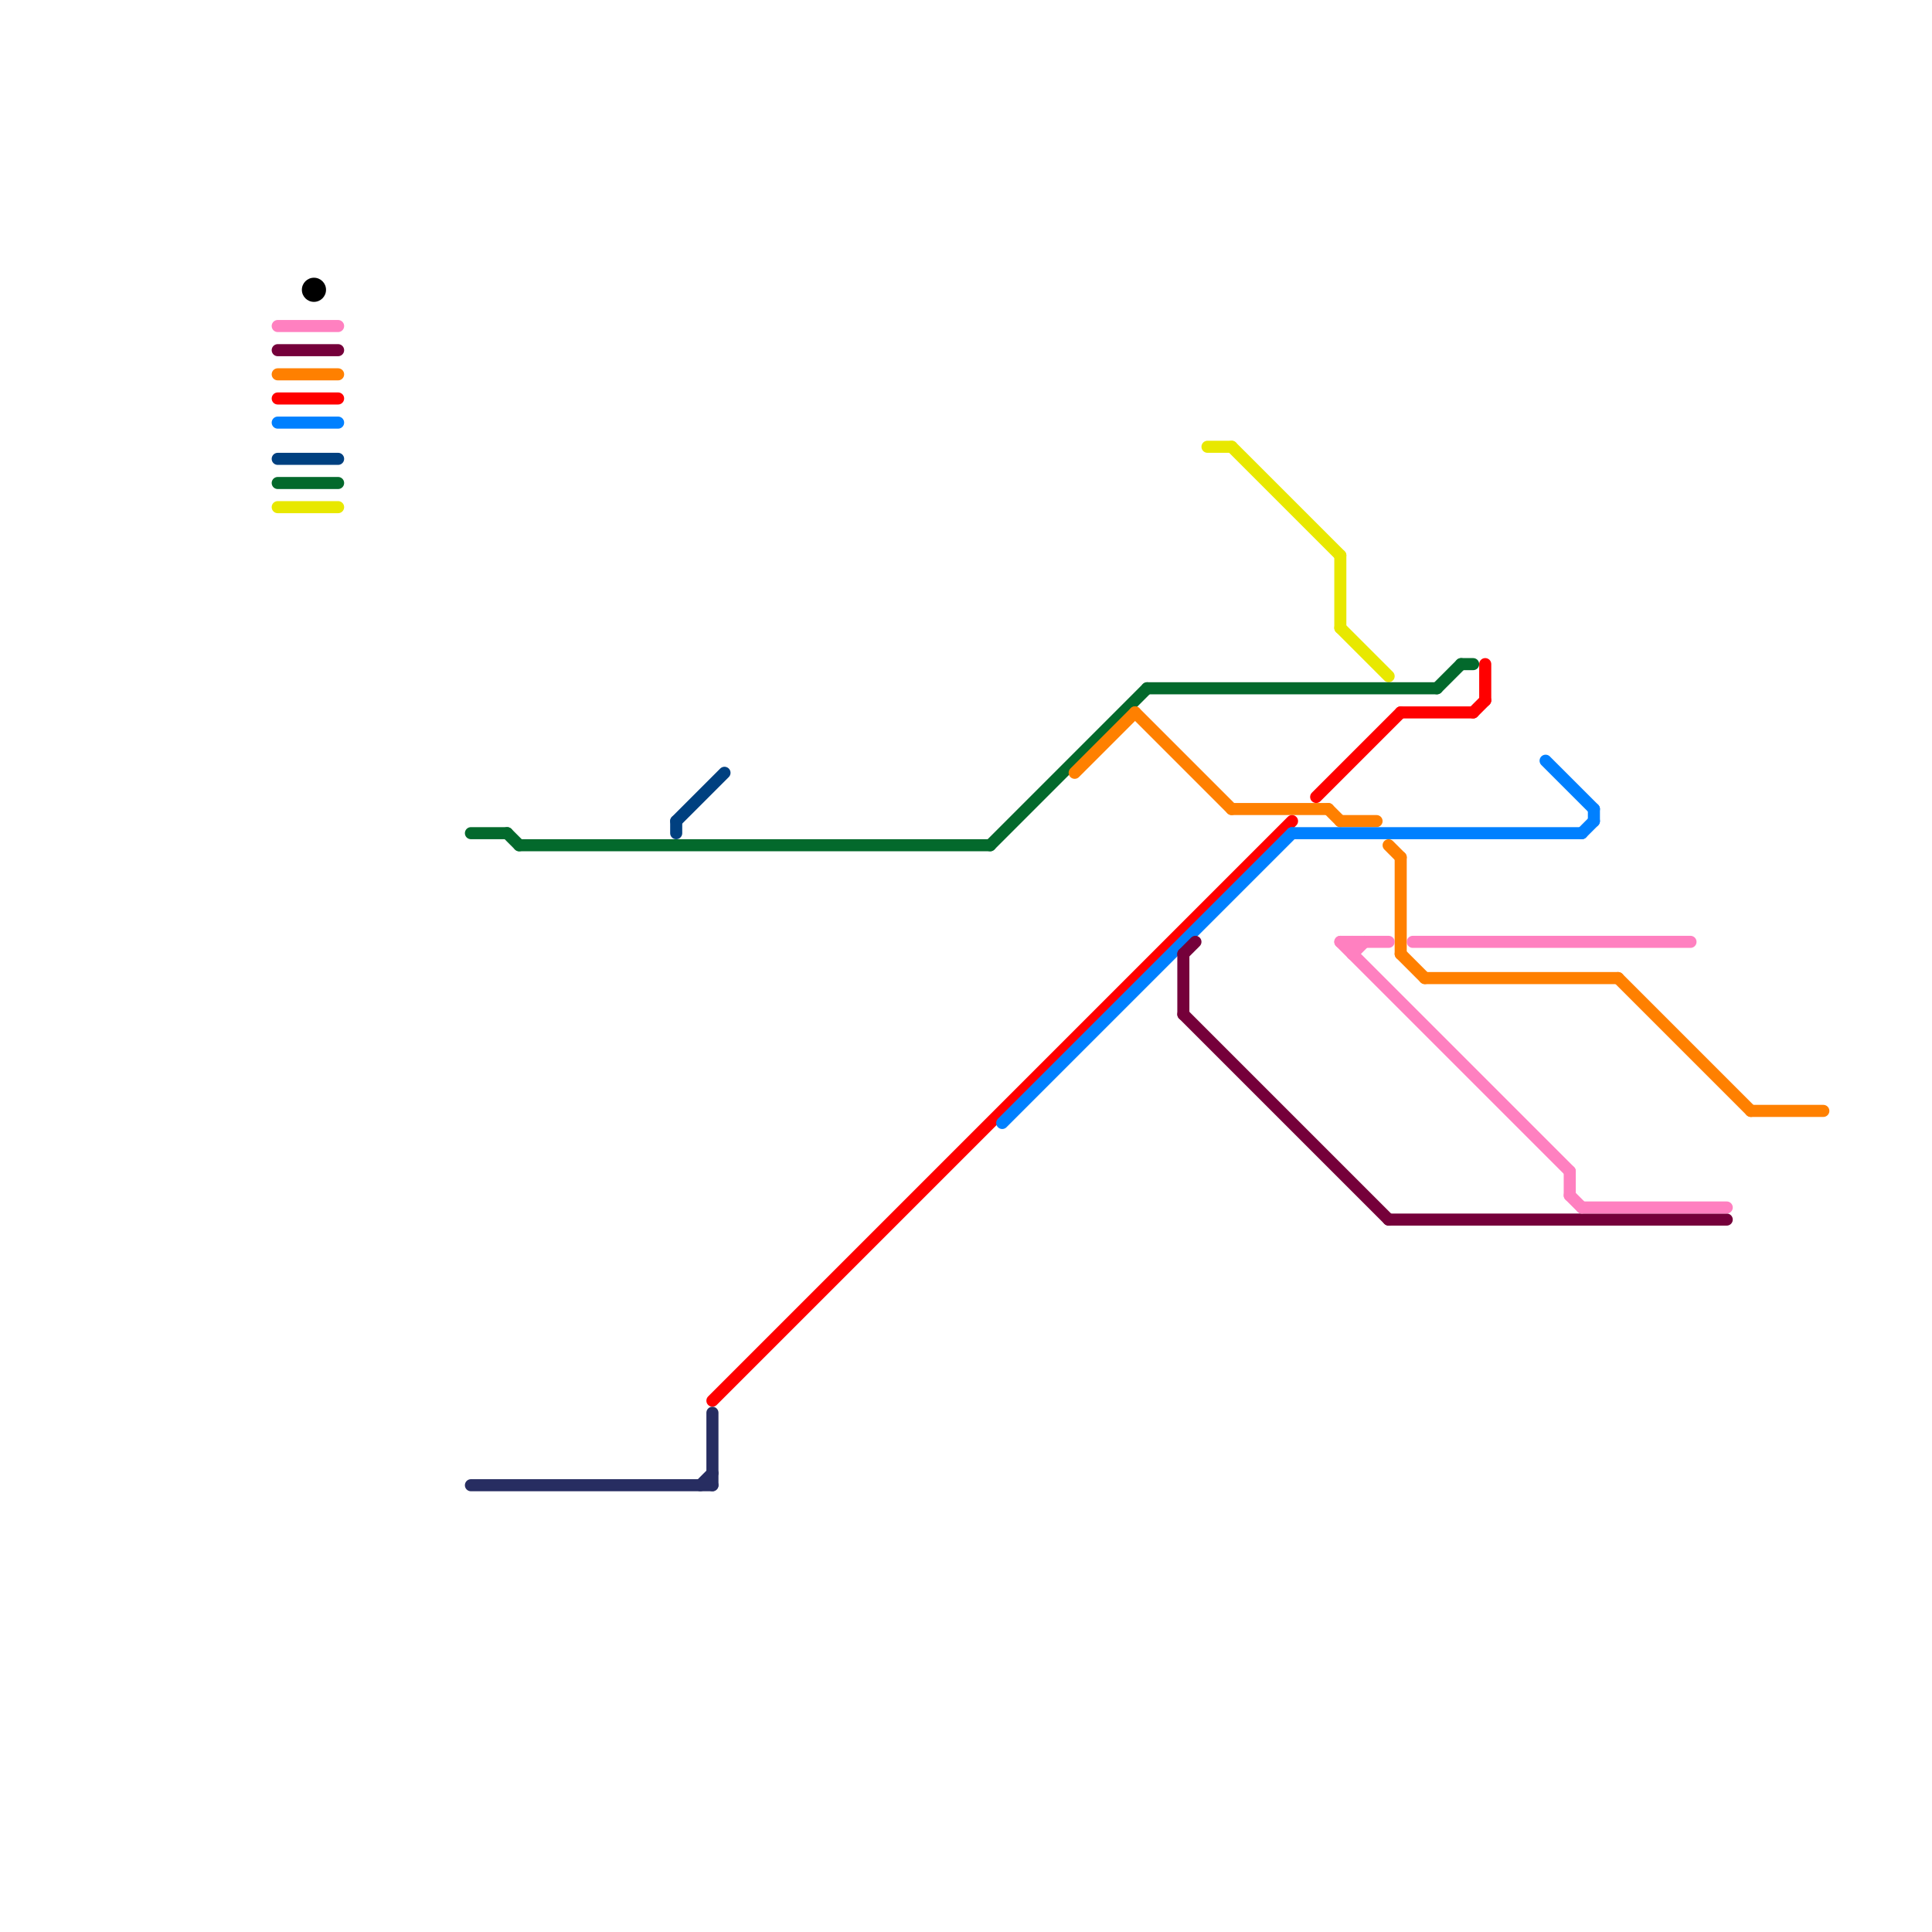 
<svg version="1.1" xmlns="http://www.w3.org/2000/svg" viewBox="0 0 160 160">
<style>text { font: 1px Helvetica; font-weight: 600; white-space: pre; dominant-baseline: central; } line { stroke-width: 1; fill: none; stroke-linecap: round; stroke-linejoin: round; } .c0 { stroke: #e8e800 } .c1 { stroke: #03692c } .c2 { stroke: #ff8000 } .c3 { stroke: #ff0000 } .c4 { stroke: #0080ff } .c5 { stroke: #75003a } .c6 { stroke: #ff80c0 } .c7 { stroke: #004080 } .c8 { stroke: #000000 } .c9 { stroke: #272d61 }</style><defs><g id="wm-xf"><circle r="1.2" fill="#000"/><circle r="0.9" fill="#fff"/><circle r="0.6" fill="#000"/><circle r="0.3" fill="#fff"/></g><g id="wm"><circle r="0.6" fill="#000"/><circle r="0.3" fill="#fff"/></g></defs><line class="c0" x1="23" y1="42" x2="28" y2="42"/><line class="c0" x1="102" y1="37" x2="111" y2="46"/><line class="c0" x1="111" y1="46" x2="111" y2="52"/><line class="c0" x1="100" y1="37" x2="102" y2="37"/><line class="c0" x1="111" y1="52" x2="115" y2="56"/><line class="c1" x1="23" y1="40" x2="28" y2="40"/><line class="c1" x1="39" y1="69" x2="42" y2="69"/><line class="c1" x1="43" y1="70" x2="82" y2="70"/><line class="c1" x1="82" y1="70" x2="95" y2="57"/><line class="c1" x1="95" y1="57" x2="119" y2="57"/><line class="c1" x1="42" y1="69" x2="43" y2="70"/><line class="c1" x1="119" y1="57" x2="121" y2="55"/><line class="c1" x1="121" y1="55" x2="122" y2="55"/><line class="c2" x1="102" y1="67" x2="110" y2="67"/><line class="c2" x1="89" y1="64" x2="94" y2="59"/><line class="c2" x1="94" y1="59" x2="102" y2="67"/><line class="c2" x1="116" y1="71" x2="116" y2="79"/><line class="c2" x1="115" y1="70" x2="116" y2="71"/><line class="c2" x1="118" y1="81" x2="134" y2="81"/><line class="c2" x1="145" y1="92" x2="151" y2="92"/><line class="c2" x1="134" y1="81" x2="145" y2="92"/><line class="c2" x1="116" y1="79" x2="118" y2="81"/><line class="c2" x1="110" y1="67" x2="111" y2="68"/><line class="c2" x1="111" y1="68" x2="114" y2="68"/><line class="c2" x1="23" y1="31" x2="28" y2="31"/><line class="c3" x1="123" y1="55" x2="123" y2="58"/><line class="c3" x1="59" y1="116" x2="107" y2="68"/><line class="c3" x1="122" y1="59" x2="123" y2="58"/><line class="c3" x1="116" y1="59" x2="122" y2="59"/><line class="c3" x1="109" y1="66" x2="116" y2="59"/><line class="c3" x1="23" y1="33" x2="28" y2="33"/><line class="c4" x1="23" y1="35" x2="28" y2="35"/><line class="c4" x1="131" y1="69" x2="132" y2="68"/><line class="c4" x1="83" y1="93" x2="107" y2="69"/><line class="c4" x1="128" y1="63" x2="132" y2="67"/><line class="c4" x1="107" y1="69" x2="131" y2="69"/><line class="c4" x1="132" y1="67" x2="132" y2="68"/><line class="c5" x1="115" y1="101" x2="143" y2="101"/><line class="c5" x1="98" y1="79" x2="99" y2="78"/><line class="c5" x1="98" y1="79" x2="98" y2="84"/><line class="c5" x1="98" y1="84" x2="115" y2="101"/><line class="c5" x1="23" y1="29" x2="28" y2="29"/><line class="c6" x1="117" y1="78" x2="140" y2="78"/><line class="c6" x1="23" y1="27" x2="28" y2="27"/><line class="c6" x1="112" y1="78" x2="112" y2="79"/><line class="c6" x1="111" y1="78" x2="130" y2="97"/><line class="c6" x1="111" y1="78" x2="115" y2="78"/><line class="c6" x1="112" y1="79" x2="113" y2="78"/><line class="c6" x1="130" y1="97" x2="130" y2="99"/><line class="c6" x1="131" y1="100" x2="143" y2="100"/><line class="c6" x1="130" y1="99" x2="131" y2="100"/><line class="c7" x1="23" y1="38" x2="28" y2="38"/><line class="c7" x1="56" y1="68" x2="60" y2="64"/><line class="c7" x1="56" y1="68" x2="56" y2="69"/><circle cx="26" cy="24" r="1" fill="#000000" /><line class="c9" x1="58" y1="123" x2="59" y2="122"/><line class="c9" x1="59" y1="117" x2="59" y2="123"/><line class="c9" x1="39" y1="123" x2="59" y2="123"/>
</svg>
